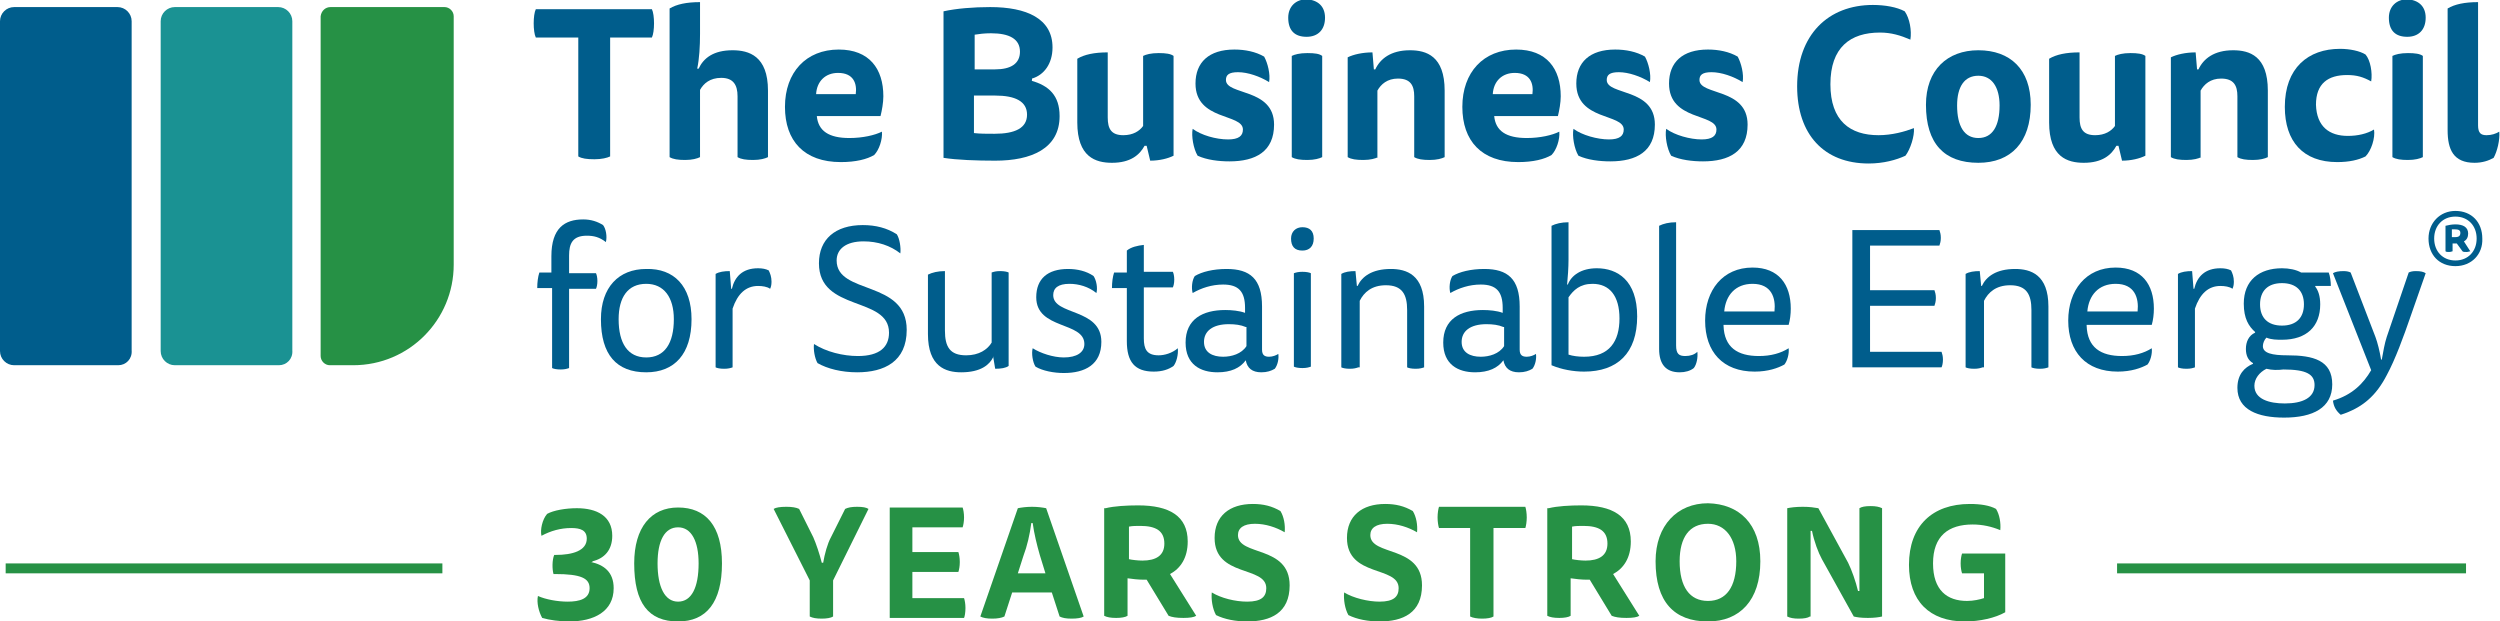 <?xml version="1.0" encoding="UTF-8"?> <svg xmlns="http://www.w3.org/2000/svg" viewBox="0 0 353.2 87.8"><path d="m16.7 51.6h-14.7c-1.1 0-2-.9-2-2v-46.6c0-1.1.9-2 2-2h14.6c1.1 0 2 .9 2 2v46.5c.1 1.2-.8 2.1-1.9 2.1z" fill="#005d8c"></path><path d="m39.4 51.6h-14.7c-1.1 0-2-.9-2-2v-46.6c0-1.1.9-2 2-2h14.6c1.1 0 2 .9 2 2v46.5c.1 1.2-.8 2.1-1.9 2.1z" fill="#1a9293"></path><path d="m49.9 51.6h-3.3c-.7 0-1.3-.6-1.3-1.3v-48c.1-.8.7-1.3 1.4-1.3h16.1c.7 0 1.3.6 1.3 1.3v35.1c0 7.8-6.3 14.2-14.2 14.2z" fill="#269145"></path><g fill="#005d8c"><path d="m86.2 5.3v16.8c-.4.2-1.2.4-2.2.4-1.1 0-1.8-.1-2.3-.4v-16.8h-6c-.2-.4-.3-1.2-.3-2s.1-1.6.3-2h16.4c.2.4.3 1.2.3 2s-.1 1.6-.3 2z"></path><path d="m98.9 22.2c-.4.2-1.1.4-2.1.4s-1.7-.1-2.2-.4v-21c1-.6 2.4-.9 4.3-.9v4.5c0 1.7-.1 3.5-.4 4.9h.2c.7-1.5 2.1-2.6 4.8-2.6 2.3 0 5 .8 5 5.7v9.4c-.4.2-1.1.4-2.1.4s-1.7-.1-2.2-.4v-8.6c0-1.6-.6-2.6-2.3-2.6-1.6 0-2.5.8-3 1.7z"></path><path d="m115.4 16.4c.2 2.1 1.7 3.1 4.6 3.1 1.9 0 3.6-.4 4.6-.9.1 1.1-.4 2.6-1.1 3.3-1 .6-2.6 1-4.7 1-5.2 0-7.9-3-7.9-7.8 0-4.9 3-8.1 7.6-8.1 4.3 0 6.3 2.7 6.3 6.6 0 .9-.2 2-.4 2.8zm5.5-3.1c.2-1.5-.3-3-2.5-3-1.8 0-3 1.2-3.1 3z"></path><path d="m145.7 11.4c2.5.7 4 2.1 4 5 0 4.6-4 6.3-9.1 6.3-2.6 0-5.4-.1-7.3-.4v-20.7c1.8-.4 4.2-.6 6.6-.6 5.1 0 8.8 1.6 8.8 5.7 0 2.3-1.2 3.9-2.9 4.4v.3zm-8.1-1.6h3c2.2 0 3.5-.8 3.5-2.5 0-1.8-1.5-2.6-4.1-2.6-.9 0-1.7.1-2.3.2v4.9zm0 9c.8.1 1.8.1 2.9.1 2.9 0 4.6-.8 4.6-2.7s-1.7-2.7-4.5-2.7h-3z"></path><path d="m161.7 20.6c-.7 1.3-2 2.4-4.6 2.4-2.3 0-4.9-.8-4.9-5.7v-9c1-.6 2.4-.9 4.3-.9v9.2c0 1.6.5 2.5 2.2 2.5 1.4 0 2.3-.6 2.8-1.3v-9.9c.4-.2 1.1-.4 2.2-.4 1 0 1.7.1 2.1.4v14.1c-.8.4-2 .7-3.3.7l-.5-2.1z"></path><path d="m173.5 19.7c1.5 0 2.1-.5 2.1-1.4 0-2.3-6.7-1.2-6.7-6.5 0-3 1.9-4.8 5.5-4.8 1.5 0 3 .3 4.2 1 .5.9.9 2.5.7 3.6-1.3-.8-3-1.4-4.4-1.4-1.3 0-1.7.4-1.7 1.1 0 2.2 6.8 1.1 6.8 6.3 0 3.8-2.6 5.2-6.3 5.2-1.5 0-3.2-.2-4.5-.8-.6-1-.9-2.8-.7-3.8 1.2.9 3.3 1.5 5 1.5z"></path><path d="m187.2 2.5c0 1.7-1 2.7-2.6 2.7-1.7 0-2.6-.9-2.6-2.7 0-1.6 1.1-2.6 2.6-2.6 1.6.1 2.6 1 2.6 2.6zm-4.7 5.4c.4-.2 1.1-.4 2.2-.4s1.7.1 2.1.4v14.3c-.4.2-1.1.4-2.1.4s-1.7-.1-2.2-.4z"></path><path d="m194.7 22.2c-.4.2-1.1.4-2.1.4s-1.7-.1-2.2-.4v-14.1c.8-.4 2.1-.7 3.5-.7l.2 2.4h.2c.7-1.5 2.2-2.7 4.9-2.7 2.3 0 4.9.8 4.9 5.7v9.4c-.4.2-1.1.4-2.1.4s-1.7-.1-2.2-.4v-8.6c0-1.5-.5-2.5-2.3-2.5-1.5 0-2.4.8-2.9 1.7v9.4z"></path><path d="m211.1 16.4c.2 2.1 1.7 3.1 4.6 3.1 1.9 0 3.6-.4 4.6-.9.1 1.1-.4 2.6-1.1 3.3-1 .6-2.6 1-4.7 1-5.2 0-7.9-3-7.9-7.8 0-4.9 3-8.1 7.6-8.1 4.3 0 6.3 2.7 6.3 6.6 0 .9-.2 2-.4 2.8zm5.4-3.1c.2-1.5-.3-3-2.5-3-1.8 0-3 1.2-3.1 3z"></path><path d="m227.3 19.7c1.5 0 2.1-.5 2.1-1.4 0-2.3-6.7-1.2-6.7-6.5 0-3 1.9-4.8 5.5-4.8 1.5 0 3 .3 4.2 1 .5.9.9 2.5.7 3.6-1.3-.8-3-1.4-4.4-1.4-1.3 0-1.7.4-1.7 1.1 0 2.2 6.8 1.1 6.8 6.3 0 3.8-2.6 5.2-6.3 5.2-1.5 0-3.2-.2-4.5-.8-.6-1-.9-2.8-.7-3.8 1.2.9 3.4 1.5 5 1.5z"></path><path d="m240.4 19.7c1.5 0 2.1-.5 2.1-1.4 0-2.3-6.7-1.2-6.7-6.5 0-3 1.9-4.8 5.5-4.8 1.5 0 3 .3 4.2 1 .5.9.9 2.5.7 3.6-1.3-.8-3-1.4-4.4-1.4-1.3 0-1.7.4-1.7 1.1 0 2.2 6.8 1.1 6.8 6.3 0 3.8-2.6 5.2-6.3 5.2-1.5 0-3.2-.2-4.5-.8-.6-1-.9-2.8-.7-3.8 1.2.9 3.4 1.5 5 1.5z"></path><path d="m265.6 4.6c-4.2 0-7 2.1-7 7.3s2.8 7.2 6.8 7.2c1.9 0 3.7-.5 5-1 .1 1.1-.5 3-1.2 3.9-1.3.6-3.1 1.1-5.2 1.1-6.3 0-10.1-4.1-10.1-10.9 0-7.3 4.4-11.5 10.7-11.5 1.7 0 3.4.3 4.5.9.7 1 1 2.7.8 4-1.4-.6-2.7-1-4.3-1z"></path><path d="m286.9 14.8c0 5.3-2.8 8.2-7.4 8.2-4.8 0-7.4-2.7-7.4-8.2 0-4.9 3-7.7 7.4-7.7 4.5 0 7.4 2.7 7.4 7.7zm-7.4 4.7c2 0 3-1.7 3-4.6 0-2.6-1.1-4.2-3-4.2-2 0-3 1.6-3 4.2 0 2.9 1 4.6 3 4.6z"></path><path d="m299 20.6c-.7 1.3-2 2.4-4.6 2.4-2.3 0-4.9-.8-4.9-5.7v-9c1-.6 2.4-.9 4.3-.9v9.2c0 1.6.5 2.5 2.2 2.5 1.4 0 2.3-.6 2.8-1.3v-9.9c.4-.2 1.1-.4 2.2-.4 1 0 1.7.1 2.1.4v14.1c-.8.4-2 .7-3.3.7l-.5-2.1z"></path><path d="m311 22.2c-.4.2-1.1.4-2.1.4s-1.7-.1-2.2-.4v-14.1c.8-.4 2.1-.7 3.5-.7l.2 2.4h.2c.7-1.5 2.2-2.7 4.9-2.7 2.3 0 4.9.8 4.9 5.7v9.4c-.4.2-1.1.4-2.1.4s-1.7-.1-2.2-.4v-8.6c0-1.5-.5-2.5-2.3-2.5-1.5 0-2.4.8-2.9 1.7v9.4z"></path><path d="m331.7 19.2c1.4 0 2.7-.3 3.7-.9.2 1.2-.4 3-1.2 3.8-1 .5-2.3.8-4 .8-4.8 0-7.4-2.9-7.4-7.8 0-5.5 3.3-8.2 7.8-8.2 1.4 0 2.8.3 3.6.8.7.8 1 2.6.8 3.8-1.1-.6-2-.9-3.4-.9-2.7 0-4.4 1.2-4.4 4.2.1 3.1 1.9 4.4 4.5 4.4z"></path><path d="m342.7 2.5c0 1.7-1 2.7-2.6 2.7-1.7 0-2.6-.9-2.6-2.7 0-1.6 1.1-2.6 2.6-2.6 1.6.1 2.6 1 2.6 2.6zm-4.7 5.4c.4-.2 1.1-.4 2.2-.4 1 0 1.7.1 2.1.4v14.3c-.4.2-1.1.4-2.1.4s-1.7-.1-2.2-.4z"></path><path d="m349.6 23c-3 0-3.8-1.9-3.8-4.6v-17.2c1-.6 2.4-.9 4.3-.9v17.4c0 1.1.4 1.4 1.2 1.4.7 0 1.3-.2 1.8-.5.1 1.2-.3 2.8-.8 3.7-.7.4-1.6.7-2.7.7z"></path><path d="m77.9 38.5v-2.3c0-4 1.9-5.2 4.5-5.2 1.1 0 2 .3 2.8.8.4.5.6 1.6.4 2.4-.9-.7-1.7-.9-2.7-.9-2 0-2.5 1.1-2.5 2.8v2.5h3.8c.1.2.2.6.2 1.1s-.1.9-.2 1.1h-3.8v11.2c-.3.1-.6.2-1.2.2s-1-.1-1.2-.2v-11.3h-2.1c0-.8.1-1.6.3-2.2z"></path><path d="m97.7 45.1c0 4.9-2.4 7.5-6.4 7.5-4.2 0-6.4-2.5-6.4-7.5 0-4.5 2.5-7.1 6.4-7.1 3.9-.1 6.4 2.4 6.4 7.1zm-6.4 5.4c2.6 0 3.9-2 3.9-5.4 0-3.1-1.4-5-3.9-5-2.6 0-3.9 1.9-3.9 5 0 3.4 1.3 5.4 3.9 5.4z"></path><path d="m107.1 37.9c.6 0 1.1.1 1.5.3.2.4.4.9.4 1.6 0 .5-.1.8-.2 1-.4-.3-1.1-.4-1.7-.4-1.7 0-2.9 1.1-3.6 3.2v8.3c-.3.1-.6.2-1.2.2s-1-.1-1.2-.2v-13.2c.5-.3 1.2-.4 2-.4l.2 2.5h.1c.4-1.7 1.5-2.9 3.7-2.9z"></path><path d="m121.2 50.3c3.1 0 4.4-1.3 4.4-3.3 0-5.2-9.9-2.9-9.9-9.8 0-3.4 2.3-5.4 6.2-5.4 1.8 0 3.4.4 4.8 1.3.4.6.6 1.9.5 2.7-1.4-1.1-3.2-1.7-5.2-1.7-2.5 0-3.8 1.1-3.8 2.7 0 4.9 9.9 2.7 9.9 9.8 0 4.5-3.2 6-7 6-2.2 0-4.2-.5-5.6-1.3-.4-.7-.6-1.9-.5-2.7 1.7 1.1 4.1 1.7 6.2 1.7z"></path><path d="m140.3 50.5c-.5 1-1.7 2.1-4.5 2.1-2.2 0-4.7-.8-4.7-5.4v-8.4c.6-.3 1.4-.5 2.4-.5v8.4c0 2.3.7 3.5 3 3.5 1.8 0 3-.8 3.6-1.8v-9.9c.3-.1.6-.2 1.2-.2s1 .1 1.2.2v13.2c-.4.3-1.1.4-1.9.4l-.3-1.8z"></path><path d="m150.3 50.5c1.8 0 2.9-.7 2.9-1.9 0-3.2-6.8-2-6.8-6.6 0-2.6 1.6-4 4.5-4 1.3 0 2.6.3 3.6 1 .4.6.6 1.7.4 2.4-1.1-.9-2.5-1.3-3.8-1.3-1.6 0-2.3.6-2.3 1.6 0 2.9 6.8 1.8 6.8 6.6 0 3.2-2.3 4.4-5.3 4.4-1.4 0-3-.3-4-.9-.4-.6-.6-1.9-.4-2.6 1.1.7 2.9 1.3 4.4 1.3z"></path><path d="m159.2 38.5v-3.1c.6-.5 1.5-.7 2.4-.8v3.8h4.1c.1.2.2.6.2 1.1s-.1.9-.2 1.1h-4.1v7.2c0 1.5.4 2.4 2.1 2.4.8 0 1.9-.3 2.7-1 .1.9-.2 2-.6 2.5-.7.5-1.6.8-2.8.8-2.7 0-3.8-1.4-3.8-4.3v-7.5h-2.1c0-.8.1-1.6.3-2.2z"></path><path d="m176 50.9c-.8 1.1-2.1 1.7-4 1.7-2.4 0-4.5-1.1-4.5-4.2 0-3.3 2.4-4.6 5.6-4.6.9 0 2 .1 2.8.4v-.7c0-2.3-.9-3.3-3.1-3.3-1.6 0-3.1.5-4.3 1.2-.2-.7-.1-1.8.3-2.4 1-.6 2.6-1 4.5-1 3.3 0 5 1.4 5 5.3v6.1c0 .8.4 1 1 1 .5 0 1-.2 1.3-.4.1.7-.1 1.6-.5 2.1-.5.3-1.1.5-1.9.5-1.3 0-2-.6-2.2-1.7zm0-4.7c-.7-.3-1.5-.4-2.4-.4-2.3 0-3.5 1-3.5 2.5s1.2 2.1 2.7 2.1c1.2 0 2.6-.4 3.3-1.5v-2.7z"></path><path d="m185.6 33.7c0 1.1-.6 1.7-1.6 1.7-1.1 0-1.6-.6-1.6-1.7 0-1 .7-1.6 1.6-1.6 1 0 1.6.5 1.6 1.6zm-2.8 4.9c.3-.1.6-.2 1.2-.2s1 .1 1.2.2v13.2c-.3.1-.6.2-1.2.2s-1-.1-1.2-.2z"></path><path d="m191.9 51.9c-.3.1-.6.2-1.2.2s-1-.1-1.2-.2v-13.2c.5-.3 1.2-.4 2-.4l.2 2.1h.1c.6-1.3 2-2.4 4.7-2.4 2.2 0 4.7.8 4.7 5.3v8.6c-.3.1-.6.2-1.2.2s-1-.1-1.2-.2v-8.1c0-2.2-.7-3.5-3-3.5-2 0-3.1 1-3.7 2.2v9.4z"></path><path d="m212.4 50.9c-.8 1.1-2.1 1.7-4 1.7-2.4 0-4.5-1.1-4.5-4.2 0-3.3 2.4-4.6 5.6-4.6.9 0 2 .1 2.8.4v-.7c0-2.3-.9-3.3-3.1-3.3-1.6 0-3.1.5-4.3 1.2-.2-.7-.1-1.8.3-2.4 1-.6 2.6-1 4.5-1 3.3 0 5 1.4 5 5.3v6.1c0 .8.4 1 1 1 .5 0 1-.2 1.3-.4.1.7-.1 1.6-.5 2.1-.5.3-1.1.5-1.9.5-1.3 0-2-.6-2.2-1.7zm0-4.7c-.7-.3-1.5-.4-2.4-.4-2.3 0-3.5 1-3.5 2.5s1.2 2.1 2.7 2.1c1.2 0 2.6-.4 3.3-1.5v-2.7z"></path><path d="m221.6 36.7c0 1.1-.1 2.5-.2 3.5h.1c.5-1.3 1.9-2.3 4.1-2.3 2.9 0 5.7 1.7 5.7 6.8 0 5.2-2.8 7.8-7.5 7.8-1.5 0-3.2-.3-4.6-.9v-19.7c.6-.3 1.4-.5 2.4-.5zm0 13.4c.6.2 1.4.3 2.2.3 3.6 0 5-2.2 5-5.4s-1.4-4.9-3.8-4.9c-1.8 0-2.7.9-3.4 1.9z"></path><path d="m237.3 52.6c-1.9 0-2.9-1.1-2.9-3.3v-17.4c.6-.3 1.4-.5 2.4-.5v17.4c0 1.2.4 1.5 1.3 1.5.7 0 1.3-.2 1.7-.6.1.8-.1 1.8-.5 2.3-.5.4-1.2.6-2 .6z"></path><path d="m243.5 46c.1 3.1 2 4.3 5 4.3 1.7 0 3.1-.4 4.2-1.1.1.8-.2 1.8-.6 2.3-.9.5-2.3 1-4.2 1-4.5 0-7-2.8-7-7.2 0-4.3 2.5-7.5 6.7-7.5 3.7 0 5.4 2.4 5.4 5.8 0 .8-.1 1.6-.3 2.3h-9.2zm7.2-2c.2-1.9-.4-3.9-3.1-3.9-2.4 0-3.8 1.6-4 3.9z"></path><path d="m274 32.5c.1.3.2.6.2 1.1s-.1.8-.2 1.1h-9.8v6.3h9.1c.1.3.2.6.2 1.1s-.1.8-.2 1.1h-9.1v6.5h10.1c.1.3.2.6.2 1.1s-.1.9-.2 1.1h-12.6v-19.4z"></path><path d="m280.1 51.9c-.3.1-.6.2-1.2.2s-1-.1-1.2-.2v-13.2c.5-.3 1.2-.4 2-.4l.2 2.1h.1c.6-1.3 2-2.4 4.7-2.4 2.2 0 4.7.8 4.7 5.3v8.6c-.3.1-.6.2-1.2.2s-1-.1-1.2-.2v-8.1c0-2.2-.7-3.5-3-3.5-2 0-3.1 1-3.7 2.2v9.4z"></path><path d="m294.8 46c.1 3.1 2 4.3 5 4.3 1.7 0 3.1-.4 4.2-1.1.1.8-.2 1.8-.6 2.3-.9.5-2.3 1-4.2 1-4.5 0-7-2.8-7-7.2 0-4.3 2.5-7.5 6.7-7.5 3.7 0 5.4 2.4 5.4 5.8 0 .8-.1 1.6-.3 2.3h-9.2zm7.2-2c.2-1.9-.4-3.9-3.1-3.9-2.4 0-3.8 1.6-4 3.9z"></path><path d="m313.7 37.9c.6 0 1.1.1 1.5.3.2.4.4.9.4 1.6 0 .5-.1.8-.2 1-.4-.3-1.1-.4-1.7-.4-1.7 0-2.9 1.1-3.6 3.2v8.3c-.3.1-.6.2-1.2.2s-1-.1-1.2-.2v-13.2c.5-.3 1.2-.4 2-.4l.2 2.5h.1c.4-1.7 1.5-2.9 3.7-2.9z"></path><path d="m320.2 47.7c-.3.3-.5.8-.5 1.2 0 1 1.3 1.3 3.5 1.3 3.6 0 6.3.7 6.3 4.1 0 3.3-2.7 4.7-6.8 4.7-3.7 0-6.6-1.1-6.6-4.2 0-1.9 1-2.9 2.2-3.4v-.1c-.7-.4-1-1.1-1-2 0-1 .4-1.9 1.3-2.3v-.1c-.9-.8-1.6-1.9-1.6-4 0-3.3 2.2-5 5.4-5 1 0 2 .2 2.7.6h3.9c.2.5.3 1.3.3 1.9h-2.2v.1c.4.5.7 1.3.7 2.5 0 3.1-1.9 5-5.4 5-.7 0-1.5 0-2.2-.3zm0 4.4c-1 .5-1.7 1.4-1.7 2.4 0 1.9 2.1 2.5 4.3 2.5 2.5 0 4.2-.8 4.2-2.6 0-1.5-1.1-2.2-4.4-2.2-.8.1-1.6.1-2.4-.1zm2.2-6.1c2 0 3.1-1.1 3.1-3s-1.1-3-3.1-3-3.1 1.1-3.1 3 1.1 3 3.1 3z"></path><path d="m336.5 50.8c.2-1.1.4-2.3.7-3.2l3.1-9.1c.2-.1.5-.2 1-.2.7 0 1.1.1 1.4.3l-2.1 6c-1 2.9-2.2 6.2-3.4 8.4-1.5 2.9-3.4 4.6-6.5 5.6-.6-.5-1-1.1-1.1-2 2.7-.8 4.3-2.4 5.4-4.3l-5.4-13.7c.3-.2.8-.3 1.5-.3.5 0 .8.1 1 .2l3.5 9.1c.3.8.6 2 .8 3.2z"></path><path d="m346.9 37.6c-2.3 0-3.8-1.6-3.8-3.9 0-2.2 1.6-3.9 3.8-3.9 2.3 0 3.8 1.6 3.8 3.9.1 2.2-1.5 3.9-3.8 3.9zm0-7c-1.8 0-3 1.3-3 3.1s1.2 3.1 3 3.1 3-1.3 3-3.1-1.2-3.1-3-3.1zm.2 3.8c-.1 0-.2 0-.2 0-.2 0-.3 0-.4 0v1.1c-.1 0-.2.1-.5.1-.2 0-.4 0-.5-.1v-3.6c.4-.1.9-.2 1.4-.2 1.1 0 1.8.4 1.8 1.3 0 .5-.2.9-.6 1.1l.9 1.4c-.1 0-.3.1-.5.1-.3 0-.5 0-.6-.1zm-.7-.9h.5c.5 0 .7-.2.7-.6s-.3-.5-.8-.5c-.1 0-.3 0-.4 0z"></path></g><path d="m83.5 79.4c1.8.4 3.2 1.4 3.2 3.7 0 3.3-2.8 4.7-6.3 4.7-1.3 0-2.8-.2-3.8-.5-.5-.9-.8-2.2-.6-3.1 1.1.5 2.8.8 4.2.8 1.7 0 3.1-.4 3.1-1.9 0-1.4-1.2-2-4.9-2h-.2c-.2-.7-.2-2 .1-2.7h.2c2.4 0 4.4-.6 4.4-2.3 0-1.2-.9-1.5-2.2-1.5-1.5 0-2.9.4-4.2 1.1-.2-.8.1-2.3.8-3.1.9-.5 2.6-.8 4.2-.8 2.8 0 5 1.1 5 3.9 0 2-1.1 3.2-2.8 3.6v.1z" fill="#269145"></path><path d="m102 79.6c0 5.5-2.2 8.2-6.2 8.2-4.2 0-6.2-2.6-6.2-8.2 0-5.1 2.4-7.9 6.2-7.9 3.9 0 6.2 2.6 6.2 7.9zm-6.2 5.4c1.9 0 2.9-2 2.9-5.4 0-3.1-1-5.1-2.9-5.1s-2.9 1.9-2.9 5.1c0 3.3 1 5.4 2.9 5.4z" fill="#269145"></path><path d="m109.3 71.9c.3-.2.9-.3 1.8-.3.8 0 1.4.1 1.8.3l2 4c.4.9.9 2.4 1.2 3.6h.2c.2-1.2.6-2.7 1.1-3.6l2-4c.4-.2.9-.3 1.7-.3s1.3.1 1.6.3l-5 10.1v5.1c-.3.2-.9.3-1.6.3-.8 0-1.3-.1-1.7-.3v-5.1z" fill="#269145"></path><path d="m136 71.7c.1.3.2.8.2 1.4s-.1 1.1-.2 1.4h-7.1v3.5h6.5c.1.3.2.8.2 1.4s-.1 1.1-.2 1.4h-6.5v3.7h7.3c.1.3.2.8.2 1.4s-.1 1.2-.2 1.4h-10.5v-15.6z" fill="#269145"></path><path d="m148.6 83.7h-5.6l-1.1 3.4c-.4.2-1 .3-1.7.3-.8 0-1.3-.1-1.7-.3l5.3-15.3c.5-.1 1.2-.2 2-.2s1.5.1 2 .2l5.3 15.3c-.3.2-.9.3-1.7.3s-1.3-.1-1.7-.3zm-.9-2.7-.8-2.6c-.4-1.4-.8-3-1-4.5h-.2c-.2 1.6-.6 3.3-1.1 4.6l-.8 2.5z" fill="#269145"></path><path d="m156.2 71.8c1.2-.3 3-.4 4.6-.4 4.4 0 7 1.5 7 5.1 0 2.3-1 3.8-2.5 4.6l3.7 5.9c-.3.2-.9.3-1.8.3-1 0-1.6-.1-2.1-.3l-3.1-5.1h-.4c-.7 0-1.7-.1-2.3-.2v5.3c-.3.2-.9.3-1.6.3-.8 0-1.3-.1-1.7-.3v-15.2zm3.3 2.6v4.6c.4.1 1.3.2 1.9.2 1.9 0 3.1-.7 3.1-2.4 0-1.8-1.2-2.5-3.4-2.5-.6 0-1.1 0-1.6.1z" fill="#269145"></path><path d="m176.2 85c2 0 2.7-.7 2.7-1.9 0-3.2-7.3-1.5-7.3-7.1 0-3.1 2.1-4.8 5.4-4.8 1.5 0 2.7.3 3.9 1 .5.8.7 2 .6 3-1.2-.7-2.7-1.2-4.2-1.2-1.6 0-2.4.6-2.4 1.6 0 3 7.3 1.4 7.3 7.1 0 3.9-2.7 5.1-6 5.1-1.6 0-3.2-.3-4.4-.9-.5-.9-.7-2.2-.6-3.2 1.3.8 3.3 1.3 5 1.3z" fill="#269145"></path><path d="m194.9 85c2 0 2.7-.7 2.7-1.9 0-3.2-7.3-1.5-7.3-7.1 0-3.1 2.1-4.8 5.4-4.8 1.5 0 2.7.3 3.9 1 .5.8.7 2 .6 3-1.2-.7-2.7-1.2-4.2-1.2-1.6 0-2.4.6-2.4 1.6 0 3 7.3 1.4 7.3 7.1 0 3.9-2.7 5.1-6 5.1-1.6 0-3.2-.3-4.4-.9-.5-.9-.7-2.2-.6-3.2 1.3.8 3.4 1.3 5 1.3z" fill="#269145"></path><path d="m211 74.6v12.5c-.3.2-.9.3-1.6.3s-1.3-.1-1.7-.3v-12.5h-4.4c-.1-.3-.2-.9-.2-1.5s.1-1.2.2-1.5h12.2c.1.3.2.9.2 1.5s-.1 1.2-.2 1.5z" fill="#269145"></path><path d="m218.8 71.8c1.2-.3 3-.4 4.6-.4 4.4 0 7 1.5 7 5.1 0 2.3-1 3.8-2.5 4.6l3.7 5.9c-.3.2-.9.3-1.8.3-1 0-1.6-.1-2.1-.3l-3.1-5.1h-.4c-.7 0-1.7-.1-2.3-.2v5.3c-.3.2-.9.3-1.6.3-.8 0-1.3-.1-1.7-.3v-15.2zm3.3 2.6v4.6c.4.1 1.3.2 1.9.2 1.9 0 3.1-.7 3.1-2.4 0-1.8-1.2-2.5-3.4-2.5-.6 0-1.1 0-1.6.1z" fill="#269145"></path><path d="m248.7 79.3c0 5.5-2.9 8.5-7.4 8.5-4.8 0-7.4-2.8-7.4-8.5 0-5.1 3.1-8.2 7.4-8.2 4.4.1 7.4 2.9 7.4 8.2zm-7.4 5.6c2.6 0 4-2 4-5.6 0-3.3-1.6-5.3-4-5.3-2.6 0-4 1.9-4 5.3 0 3.6 1.4 5.6 4 5.6z" fill="#269145"></path><path d="m255.7 87.1c-.3.2-.8.3-1.6.3-.7 0-1.2-.1-1.6-.3v-15.3c.5-.1 1.2-.2 2.2-.2s1.6.1 2.2.2l4.2 7.7c.5 1 1.1 2.7 1.4 4h.2v-11.7c.3-.2.8-.3 1.6-.3.7 0 1.2.1 1.6.3v15.3c-.4.1-1.1.2-2 .2-1 0-1.6-.1-2-.2l-4.5-8.1c-.5-.9-1.1-2.5-1.4-4h-.2v12.1z" fill="#269145"></path><path d="m277.6 87.8c-5 0-7.9-2.9-7.9-8 0-5.5 3.3-8.6 8.6-8.6 1.5 0 2.8.2 3.7.7.5.8.7 2 .6 3-1.2-.5-2.5-.8-3.9-.8-3.4 0-5.6 1.6-5.6 5.5 0 3.8 2 5.3 4.8 5.3.9 0 1.8-.2 2.4-.4v-3.5h-3.1c-.1-.3-.2-.8-.2-1.4s.1-1.1.2-1.4h6.1v8.3c-1.4.8-3.6 1.3-5.7 1.3z" fill="#269145"></path><path d="m299.1 79.6h49.3v1.4h-49.3z" fill="#269145"></path><path d="m.8 79.6h61.7v1.4h-61.7z" fill="#269145"></path></svg> 